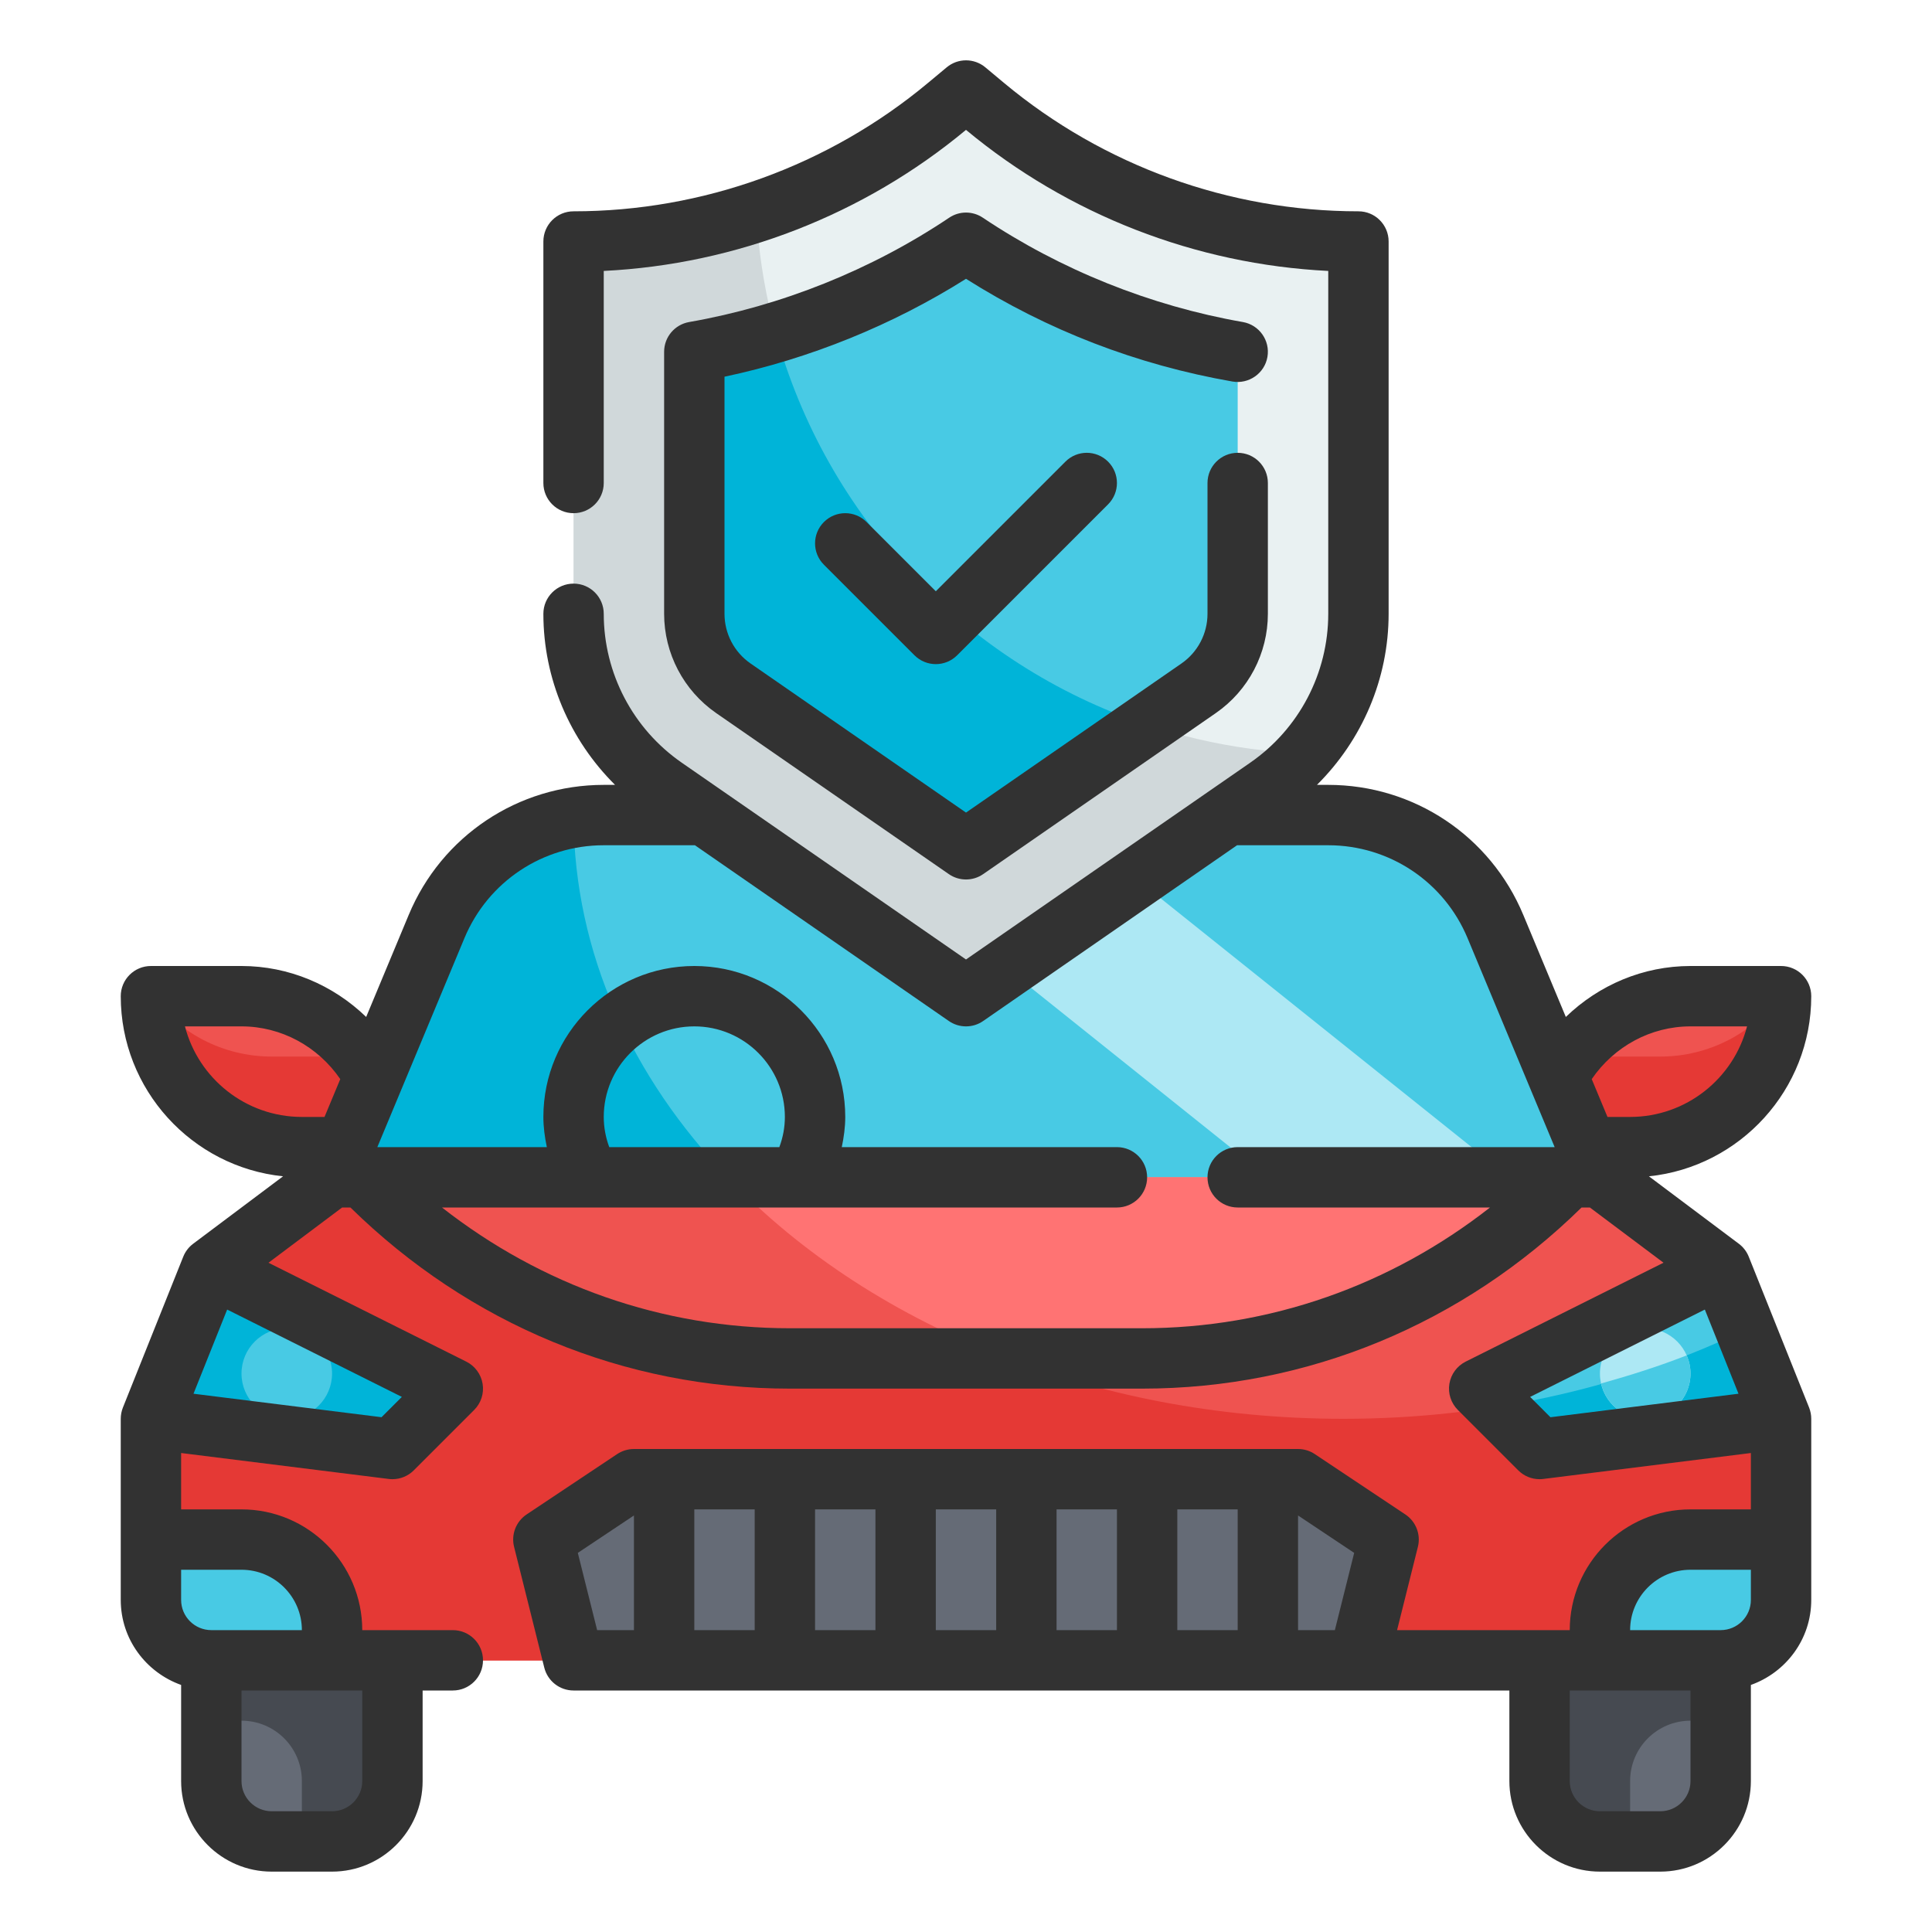 <?xml version="1.0" encoding="UTF-8"?>
<!-- Generator: Adobe Illustrator 25.4.1, SVG Export Plug-In . SVG Version: 6.00 Build 0)  -->
<svg xmlns="http://www.w3.org/2000/svg" xmlns:xlink="http://www.w3.org/1999/xlink" version="1.1" id="Fill_Outline" x="0px" y="0px" viewBox="0 0 64 64" xml:space="preserve">
<g id="Color">
	<g>
		<path fill="#E53935" d="M44.5,47c-8.342,0-15.748-3.143-20.4-8H11l-4,3l-2,5v6c0,1.105,0.895,2,2,2h50c1.105,0,2-0.895,2-2v-6    l-1.178-2.945C53.945,45.922,49.383,47,44.5,47z"></path>
		<g>
			<path fill="#EF5350" d="M10,38h3v0c0-2.761-2.239-5-5-5H5v0C5,35.761,7.239,38,10,38z"></path>
			<path fill="#E53935" d="M9,35h2.977C12.61,35.838,13,36.869,13,38h-3c-2.761,0-5-2.239-5-5h0.023C5.935,34.208,7.37,35,9,35z"></path>
			<path fill="#EF5350" d="M54,38h-3v0c0-2.761,2.239-5,5-5h3v0C59,35.761,56.761,38,54,38z"></path>
			<path fill="#E53935" d="M55,35h-2.977C51.39,35.838,51,36.869,51,38h3c2.761,0,5-2.239,5-5h-0.023C58.065,34.208,56.63,35,55,35z     "></path>
			<path fill="#ADE8F4" d="M44,27H20c-2.422,0-4.607,1.456-5.538,3.692L11,39h42l-3.462-8.308C48.607,28.456,46.422,27,44,27z"></path>
			<path fill="#48CAE4" d="M27,27h-7c-2.422,0-4.607,1.456-5.538,3.692L11,39h31L27,27z"></path>
			<path fill="#EF5350" d="M57,42l-4-3H11l-4,3l-2,5v6c0,1.105,0.895,2,2,2h50c1.105,0,2-0.895,2-2v-6L57,42z"></path>
			<path fill="#E53935" d="M44.5,47c-8.342,0-15.748-3.143-20.4-8H11l-4,3l-2,5v6c0,1.105,0.895,2,2,2h50c1.105,0,2-0.895,2-2v-6     l-1.178-2.945C53.945,45.922,49.383,47,44.5,47z"></path>
			<path fill="#656B76" d="M11,61H9c-1.105,0-2-0.895-2-2v-4h6v4C13,60.105,12.105,61,11,61z"></path>
			<path fill="#656B76" d="M55,61h-2c-1.105,0-2-0.895-2-2v-4h6v4C57,60.105,56.105,61,55,61z"></path>
			<path fill="#FF7373" d="M37.837,45H26.163C20.851,45,15.756,42.842,12,39l0,0h40l0,0C48.244,42.842,43.149,45,37.837,45z"></path>
			<polygon fill="#48CAE4" points="49,46 51,48 59,47 57,42    "></polygon>
			<polygon fill="#00B4D8" points="15,46 13,48 5,47 7,42    "></polygon>
			<polygon fill="#656B76" points="45,55 19,55 18,51 21,49 43,49 46,51    "></polygon>
			<path fill="#48CAE4" d="M57,55h-4v-1c0-1.657,1.343-3,3-3h3v2C59,54.105,58.105,55,57,55z"></path>
			<path fill="#48CAE4" d="M7,55h4v-1c0-1.657-1.343-3-3-3H5v2C5,54.105,5.895,55,7,55z"></path>
			<path fill="#EF5350" d="M33.37,45h-7.21c-5.31,0-10.4-2.16-14.16-6h12.11C26.53,41.54,29.71,43.61,33.37,45z"></path>
			<path fill="#00B4D8" d="M24.11,39H11l3.46-8.31c0.8-1.92,2.53-3.26,4.54-3.6C19.03,31.56,20.92,35.68,24.11,39z"></path>
			<path fill="#00B4D8" d="M59,47l-8,1l-1.4-1.4c2.96-0.47,5.73-1.35,8.22-2.55L59,47z"></path>
			<path fill="#48CAE4" d="M49.538,30.692C48.607,28.456,46.422,27,44,27h-9l15,12h3L49.538,30.692z"></path>
			<path fill="#48CAE4" d="M9.5,47L9.5,47C8.672,47,8,46.328,8,45.5l0,0C8,44.672,8.672,44,9.5,44h0c0.828,0,1.5,0.672,1.5,1.5l0,0     C11,46.328,10.328,47,9.5,47z"></path>
			<path fill="#ADE8F4" d="M54.5,47L54.5,47c-0.828,0-1.5-0.672-1.5-1.5l0,0c0-0.828,0.672-1.5,1.5-1.5l0,0     c0.828,0,1.5,0.672,1.5,1.5l0,0C56,46.328,55.328,47,54.5,47z"></path>
			<path fill="#48CAE4" d="M54.5,47c0.828,0,1.5-0.672,1.5-1.5c0-0.214-0.046-0.417-0.127-0.601     c-0.912,0.358-1.864,0.659-2.834,0.931C53.19,46.499,53.785,47,54.5,47z"></path>
			<path fill="#464A51" d="M54,59c0-1.105,0.895-2,2-2h1v-2h-6v4c0,1.105,0.895,2,2,2h1V59z"></path>
			<path fill="#464A51" d="M10,59c0-1.105-0.895-2-2-2H7v-2h6v4c0,1.105-0.895,2-2,2h-1V59z"></path>
		</g>
		<g>
			<path fill="#E9F1F2" d="M41.984,26.088L32,33l-9.984-6.912C20.127,24.78,19,22.629,19,20.332V8h0     c4.523,0,8.903-1.586,12.378-4.481L32,3l0.622,0.519C36.097,6.414,40.477,8,45,8h0v12.332C45,22.629,43.873,24.78,41.984,26.088z     "></path>
			<path fill="#D0D8DA" d="M25.051,7.012C23.111,7.652,21.073,8,19,8v12.332c0,2.297,1.127,4.448,3.016,5.755L32,33l9.984-6.912     c0.471-0.326,0.895-0.705,1.266-1.125C33.445,24.578,25.567,16.782,25.051,7.012z"></path>
			<path fill="#48CAE4" d="M24.292,22.799C23.483,22.239,23,21.317,23,20.333v-8.679c3.212-0.561,6.284-1.791,9-3.611     c2.717,1.821,5.788,3.05,9,3.611v8.679c0,0.984-0.483,1.906-1.293,2.467L32,28.135L24.292,22.799z"></path>
			<path fill="#00B4D8" d="M25.69,11.011c-0.883,0.265-1.78,0.483-2.69,0.642v8.679c0,0.984,0.483,1.906,1.292,2.467L32,28.135     l5.965-4.13C31.995,22.004,27.36,17.125,25.69,11.011z"></path>
		</g>
	</g>
</g>
<g id="Outline_copy">
	<g>
		<path fill="#323232" d="M57.929,41.628c-0.068-0.17-0.182-0.318-0.329-0.428l-2.977-2.233C57.64,38.655,60,36.098,60,33    c0-0.552-0.447-1-1-1h-3c-1.565,0-3.031,0.626-4.13,1.688l-1.409-3.38C49.371,27.691,46.835,26,44,26h-0.374    C45.125,24.512,46,22.482,46,20.333V8c0-0.552-0.447-1-1-1c-4.28,0-8.449-1.509-11.737-4.25l-0.622-0.519    c-0.371-0.31-0.91-0.31-1.281,0L30.737,2.75C27.449,5.491,23.28,7,19,7c-0.553,0-1,0.448-1,1v8c0,0.552,0.447,1,1,1s1-0.448,1-1    V8.975c4.386-0.217,8.612-1.857,12-4.673c3.388,2.816,7.614,4.456,12,4.673v11.357c0,1.968-0.966,3.812-2.585,4.933L32,31.784    l-9.415-6.518C20.966,24.145,20,22.301,20,20.333c0-0.552-0.447-1-1-1s-1,0.448-1,1c0,2.15,0.875,4.179,2.374,5.667H20    c-2.835,0-5.371,1.691-6.461,4.308l-1.409,3.38C11.031,32.626,9.565,32,8,32H5c-0.553,0-1,0.448-1,1    c0,3.098,2.36,5.655,5.377,5.967L6.4,41.2c-0.147,0.11-0.261,0.258-0.329,0.428l-2,5C4.024,46.747,4,46.873,4,47v6    c0,1.302,0.839,2.402,2,2.816V59c0,1.654,1.346,3,3,3h2c1.654,0,3-1.346,3-3v-3h1c0.553,0,1-0.448,1-1s-0.447-1-1-1h-3    c0-2.206-1.794-4-4-4H6v-1.867l6.876,0.859C12.917,48.998,12.959,49,13,49c0.264,0,0.519-0.104,0.707-0.293l2-2    c0.228-0.227,0.332-0.55,0.28-0.867s-0.253-0.59-0.54-0.734l-6.553-3.276L11.333,40h0.276c3.936,3.863,9.08,6,14.554,6h11.674    c5.474,0,10.618-2.137,14.554-6h0.276l2.439,1.829l-6.553,3.276c-0.287,0.144-0.488,0.417-0.54,0.734s0.053,0.64,0.28,0.867l2,2    C50.481,48.896,50.736,49,51,49c0.041,0,0.083-0.002,0.124-0.008L58,48.133V50h-2c-2.206,0-4,1.794-4,4h-5.72l0.689-2.757    c0.103-0.41-0.063-0.84-0.415-1.075l-3-2C43.391,48.059,43.197,48,43,48H21c-0.197,0-0.391,0.059-0.555,0.168l-3,2    c-0.352,0.234-0.518,0.665-0.415,1.075l1,4C18.142,55.688,18.541,56,19,56h31v3c0,1.654,1.346,3,3,3h2c1.654,0,3-1.346,3-3v-3.184    c1.161-0.414,2-1.514,2-2.816v-6c0-0.127-0.024-0.253-0.071-0.372L57.929,41.628z M56,34h1.873c-0.444,1.723-2.013,3-3.873,3    h-0.75l-0.522-1.253C53.471,34.662,54.686,34,56,34z M6.127,34H8c1.314,0,2.529,0.662,3.272,1.747L10.75,37H10    C8.14,37,6.571,35.723,6.127,34z M12,59c0,0.551-0.448,1-1,1H9c-0.552,0-1-0.449-1-1v-3h4V59z M8,52c1.103,0,2,0.897,2,2H7    c-0.552,0-1-0.449-1-1v-1H8z M12.639,46.947L6.41,46.169l1.115-2.788l5.787,2.893L12.639,46.947z M37.837,44H26.163    c-4.221,0-8.223-1.417-11.521-4H37c0.553,0,1-0.448,1-1s-0.447-1-1-1h-9.115C27.954,37.672,28,37.339,28,37c0-2.757-2.243-5-5-5    s-5,2.243-5,5c0,0.339,0.046,0.672,0.115,1H12.5l2.885-6.923C16.164,29.208,17.976,28,20,28h3.021l8.41,5.822    C31.602,33.941,31.801,34,32,34s0.398-0.059,0.569-0.178L40.979,28H44c2.024,0,3.836,1.208,4.615,3.077L51.5,38H41    c-0.553,0-1,0.448-1,1s0.447,1,1,1h8.358C46.06,42.583,42.058,44,37.837,44z M20,37c0-1.654,1.346-3,3-3s3,1.346,3,3    c0,0.34-0.062,0.675-0.183,1h-5.635C20.062,37.675,20,37.34,20,37z M50.688,46.274l5.787-2.893l1.115,2.788l-6.229,0.779    L50.688,46.274z M23,50h2v4h-2V50z M27,50h2v4h-2V50z M31,50h2v4h-2V50z M35,50h2v4h-2V50z M39,50h2v4h-2V50z M19.141,51.441    L21,50.202V54h-1.219L19.141,51.441z M43,54v-3.798l1.859,1.239L44.219,54H43z M56,59c0,0.551-0.448,1-1,1h-2    c-0.552,0-1-0.449-1-1v-3h4V59z M57,54h-3c0-1.103,0.897-2,2-2h2v1C58,53.551,57.552,54,57,54z"></path>
		<path fill="#323232" d="M41.985,11.825c0.095-0.544-0.27-1.062-0.813-1.157c-3.06-0.535-6.039-1.73-8.615-3.457    c-0.336-0.226-0.777-0.226-1.113,0c-2.576,1.727-5.556,2.922-8.615,3.457C22.35,10.752,22,11.167,22,11.653v8.679    c0,1.312,0.644,2.541,1.723,3.289l7.708,5.335c0.172,0.119,0.37,0.178,0.569,0.178s0.398-0.059,0.569-0.178l7.707-5.335    C41.355,22.874,42,21.645,42,20.333V16c0-0.552-0.447-1-1-1s-1,0.448-1,1v4.333c0,0.656-0.322,1.271-0.862,1.645L32,26.918    l-7.139-4.941C24.322,21.604,24,20.988,24,20.333v-7.854c2.823-0.597,5.562-1.707,8-3.243c2.699,1.707,5.666,2.851,8.828,3.403    C41.368,12.732,41.891,12.369,41.985,11.825z"></path>
		<path fill="#323232" d="M35.293,15.293L31,19.586l-2.293-2.293c-0.391-0.391-1.023-0.391-1.414,0s-0.391,1.023,0,1.414l3,3    C30.488,21.902,30.744,22,31,22s0.512-0.098,0.707-0.293l5-5c0.391-0.391,0.391-1.023,0-1.414S35.684,14.902,35.293,15.293z"></path>
	</g>
</g>
</svg>
